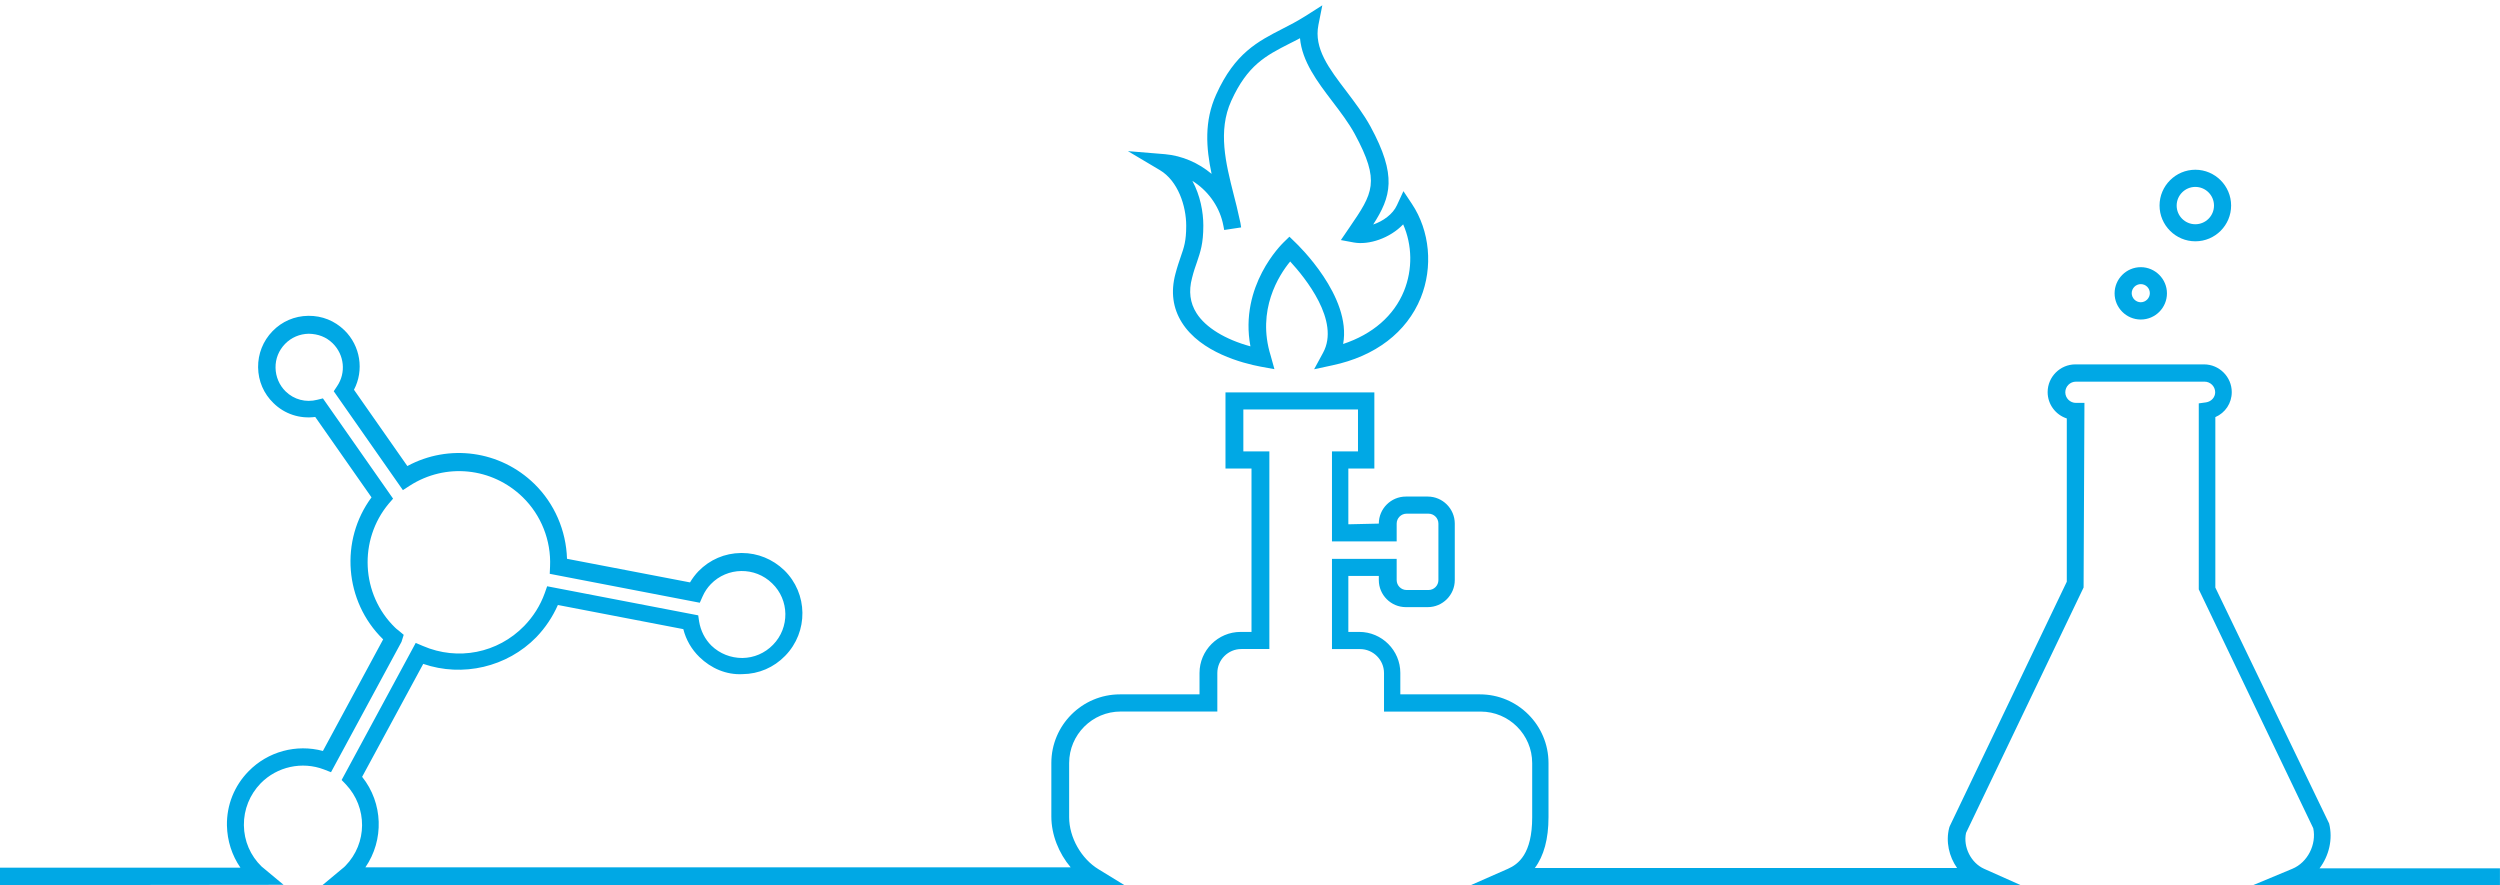 <?xml version="1.0" encoding="UTF-8"?>
<svg xmlns="http://www.w3.org/2000/svg" id="Ebene_1" width="466" height="165" version="1.1" viewBox="0 0 466 165">
  <g id="Ebene_11" data-name="Ebene_1">
    <g id="Chemie">
      <path d="M237.54,68.81l-2.62-.48c-3.22-.61-11.1-2.62-14.61-8.2-1.69-2.68-2.11-5.74-1.21-9.09.35-1.34.7-2.33.99-3.19.61-1.75,1.02-2.9,1.02-5.77,0-3.7-1.53-8.36-4.91-10.37l-5.96-3.54,6.92.57c3.22.29,6.25,1.63,8.68,3.67-1.02-4.85-1.4-9.82.86-14.8,3.48-7.72,7.78-9.89,12.31-12.22,1.4-.7,2.84-1.47,4.31-2.39l3.16-2.01-.73,3.67c-.86,4.37,1.95,8.07,5.23,12.37,1.56,2.07,3.19,4.21,4.47,6.54,5.01,9.22,3.83,13.11.51,18.28,1.82-.61,3.67-1.91,4.43-3.6l1.21-2.62,1.59,2.39c3.35,5.04,3.95,11.77,1.63,17.51-2.62,6.41-8.45,10.88-16.49,12.57l-3.38.73,1.66-3.06c3.25-5.93-3.35-14.03-6.12-17.03-2.11,2.55-6.28,9.06-3.64,17.54l.7,2.52h0ZM222.26,33.72c1.47,2.71,2.04,5.8,2.04,8.32,0,3.38-.54,4.88-1.18,6.79-.29.83-.61,1.72-.92,2.97-.67,2.49-.38,4.66.83,6.57,1.69,2.68,5.36,4.91,10.05,6.19-2.11-11.32,5.84-19.04,6.19-19.39l1.08-1.05,1.08,1.05c.48.45,10.56,10.11,8.93,18.95,5.49-1.82,9.47-5.26,11.35-9.89,1.63-4.02,1.53-8.58-.16-12.41-2.46,2.58-6.38,3.89-9.19,3.38l-2.42-.45,1.63-2.39c4.34-6.35,5.77-8.48.96-17.38-1.15-2.11-2.71-4.15-4.21-6.12-2.77-3.64-5.61-7.4-6-11.74-.67.35-1.31.7-1.98,1.02-4.37,2.23-7.81,3.99-10.84,10.68-2.52,5.58-1.02,11.61.45,17.41.38,1.47.77,3,1.08,4.5.13.54.26,1.08.32,1.66l-3.16.48c-.1-.48-.16-.96-.29-1.44-.77-3.19-2.87-6-5.65-7.72h0Z" fill="#00a8e5"></path>
      <g>
        <path d="M465.08,165h-45.12l7.34-3.06c2.84-1.18,4.53-4.53,3.89-7.56l-21.34-44.52v-34.67l1.37-.19c.99-.16,1.69-.96,1.69-1.88,0-1.08-.89-1.98-1.98-1.98h-23.98c-1.08,0-1.98.89-1.98,1.98s.89,1.98,1.98,1.98h1.59l-.16,34.41-21.91,45.74c-.57,2.62.92,5.61,3.38,6.7l6.86,3.06h-102.59l6.95-3.06c1.95-.86,4.53-2.77,4.53-9.6v-10.11c0-5.29-4.31-9.6-9.6-9.6h-18.02v-7.18c0-2.46-2.01-4.47-4.47-4.47h-5.23v-16.81h12.06v3.95c0,1.02.83,1.85,1.85,1.85h4.08c1.02,0,1.85-.83,1.85-1.85v-10.53c0-1.02-.83-1.85-1.85-1.85h-4.08c-1.02,0-1.85.83-1.85,1.85v3.32h-12.06v-16.78h4.85v-7.81h-21.37v7.81h4.85v36.84h-5.23c-2.46,0-4.47,2.01-4.47,4.47v7.18h-18.02c-5.29,0-9.6,4.31-9.6,9.6v10.11c0,3.76,2.26,7.75,5.49,9.7l4.85,2.97H60.08l3.76-3.13c.19-.16.38-.29.54-.48,4.11-4.21,4.15-10.88.1-15.18l-.8-.83,13.81-25.55,1.34.57c6.51,2.81,13.94,1.34,18.88-3.73,1.69-1.75,3-3.8,3.83-6.12l.45-1.28,28.16,5.42.16,1.12c.29,1.75,1.08,3.32,2.3,4.53,1.56,1.5,3.6,2.3,5.77,2.3,2.17-.03,4.18-.89,5.71-2.46,3.13-3.19,3.06-8.36-.16-11.45-3.19-3.13-8.36-3.06-11.45.16-.61.64-1.12,1.37-1.53,2.3l-.51,1.15-27.97-5.39.06-1.37c.22-4.85-1.66-9.57-5.1-12.92-5.71-5.55-14.35-6.44-21.05-2.14l-1.28.83-12.89-18.43.61-.92c1.72-2.52,1.37-5.87-.8-8.01-1.21-1.18-2.68-1.75-4.47-1.79-1.69.03-3.25.7-4.4,1.88-1.18,1.21-1.82,2.77-1.79,4.47.03,1.66.7,3.25,1.88,4.4,1.56,1.53,3.76,2.11,5.9,1.56l1.05-.26,13.08,18.69-.8.92c-5.68,6.79-5.17,16.94,1.15,23.09.19.19.41.38.64.54l.99.83-.41,1.31-13.14,24.3-1.31-.51c-4.08-1.56-8.74-.54-11.8,2.58-2.04,2.11-3.16,4.88-3.13,7.81s1.21,5.68,3.32,7.72c.1.1.22.19.32.26l3.76,3.13-52.87.06v-3.25h44.83c-1.59-2.3-2.46-5.01-2.52-7.88-.06-3.8,1.37-7.37,4.02-10.08,3.6-3.7,8.93-5.13,13.87-3.8l11.23-20.8-.03-.03c-7.21-7.05-8.07-18.43-2.14-26.44l-10.49-14.99c-2.87.38-5.71-.54-7.78-2.58-1.82-1.75-2.84-4.11-2.87-6.67-.03-2.52.92-4.91,2.68-6.73s4.11-2.84,6.67-2.87c2.58-.03,4.91.92,6.73,2.68,3,2.93,3.7,7.46,1.79,11.1l9.95,14.22c7.75-4.18,17.29-2.9,23.67,3.32,3.76,3.67,5.93,8.71,6.09,13.97l22.93,4.4c.45-.77.99-1.47,1.56-2.07,2.11-2.17,4.91-3.38,7.94-3.41h.16c2.97,0,5.74,1.15,7.88,3.19,4.47,4.34,4.56,11.51.19,15.98-2.11,2.17-4.91,3.38-7.94,3.41-3.03.16-5.87-1.08-8.04-3.19-1.47-1.44-2.49-3.19-3-5.2l-23.38-4.5c-.99,2.23-2.33,4.24-4.02,6-5.45,5.58-13.75,7.5-21.08,4.98l-11.39,21.05c3.92,4.91,4.11,11.77.61,16.87h131.46c-2.23-2.65-3.6-6.09-3.6-9.47v-9.98c0-7.05,5.74-12.79,12.79-12.79h14.83v-3.99c0-4.21,3.44-7.65,7.65-7.65h2.04v-30.46h-4.85v-14.19h27.75v14.19h-4.85v10.4l5.68-.13c0-2.77,2.26-5.04,5.04-5.04h4.08c2.77,0,5.04,2.26,5.04,5.04v10.53c0,2.77-2.26,5.04-5.04,5.04h-4.08c-2.77,0-5.04-2.26-5.04-5.04v-.77h-5.68v10.43h2.04c4.21,0,7.65,3.44,7.65,7.65v3.99h14.83c7.05,0,12.79,5.74,12.79,12.79v10.11c0,4.05-.86,7.21-2.55,9.47h78.71c-1.5-2.14-2.14-4.91-1.47-7.5l.1-.29,21.82-45.58v-30.43c-2.07-.67-3.57-2.62-3.57-4.91,0-2.84,2.33-5.17,5.17-5.17h23.98c2.84,0,5.17,2.33,5.17,5.17,0,2.07-1.21,3.86-3.06,4.66v31.77l21.21,43.98c.73,2.93-.03,6.03-1.79,8.36h33.63v3.13h-.92,0Z" fill="#00a8e5"></path>
        <path d="M399.04,59.56c-2.68,0-4.88-2.2-4.88-4.88s2.2-4.88,4.88-4.88,4.88,2.2,4.88,4.88-2.17,4.88-4.88,4.88ZM399.04,52.96c-.92,0-1.69.77-1.69,1.69s.77,1.69,1.69,1.69,1.69-.77,1.69-1.69-.73-1.69-1.69-1.69Z" fill="#00a8e5"></path>
        <path d="M409.21,44.98c-3.67,0-6.67-3-6.67-6.67s3-6.67,6.67-6.67,6.67,3,6.67,6.67-2.97,6.67-6.67,6.67ZM409.21,34.84c-1.91,0-3.48,1.56-3.48,3.48s1.56,3.48,3.48,3.48,3.48-1.56,3.48-3.48-1.56-3.48-3.48-3.48Z" fill="#00a8e5"></path>
      </g>
    </g>
  </g>
</svg>
